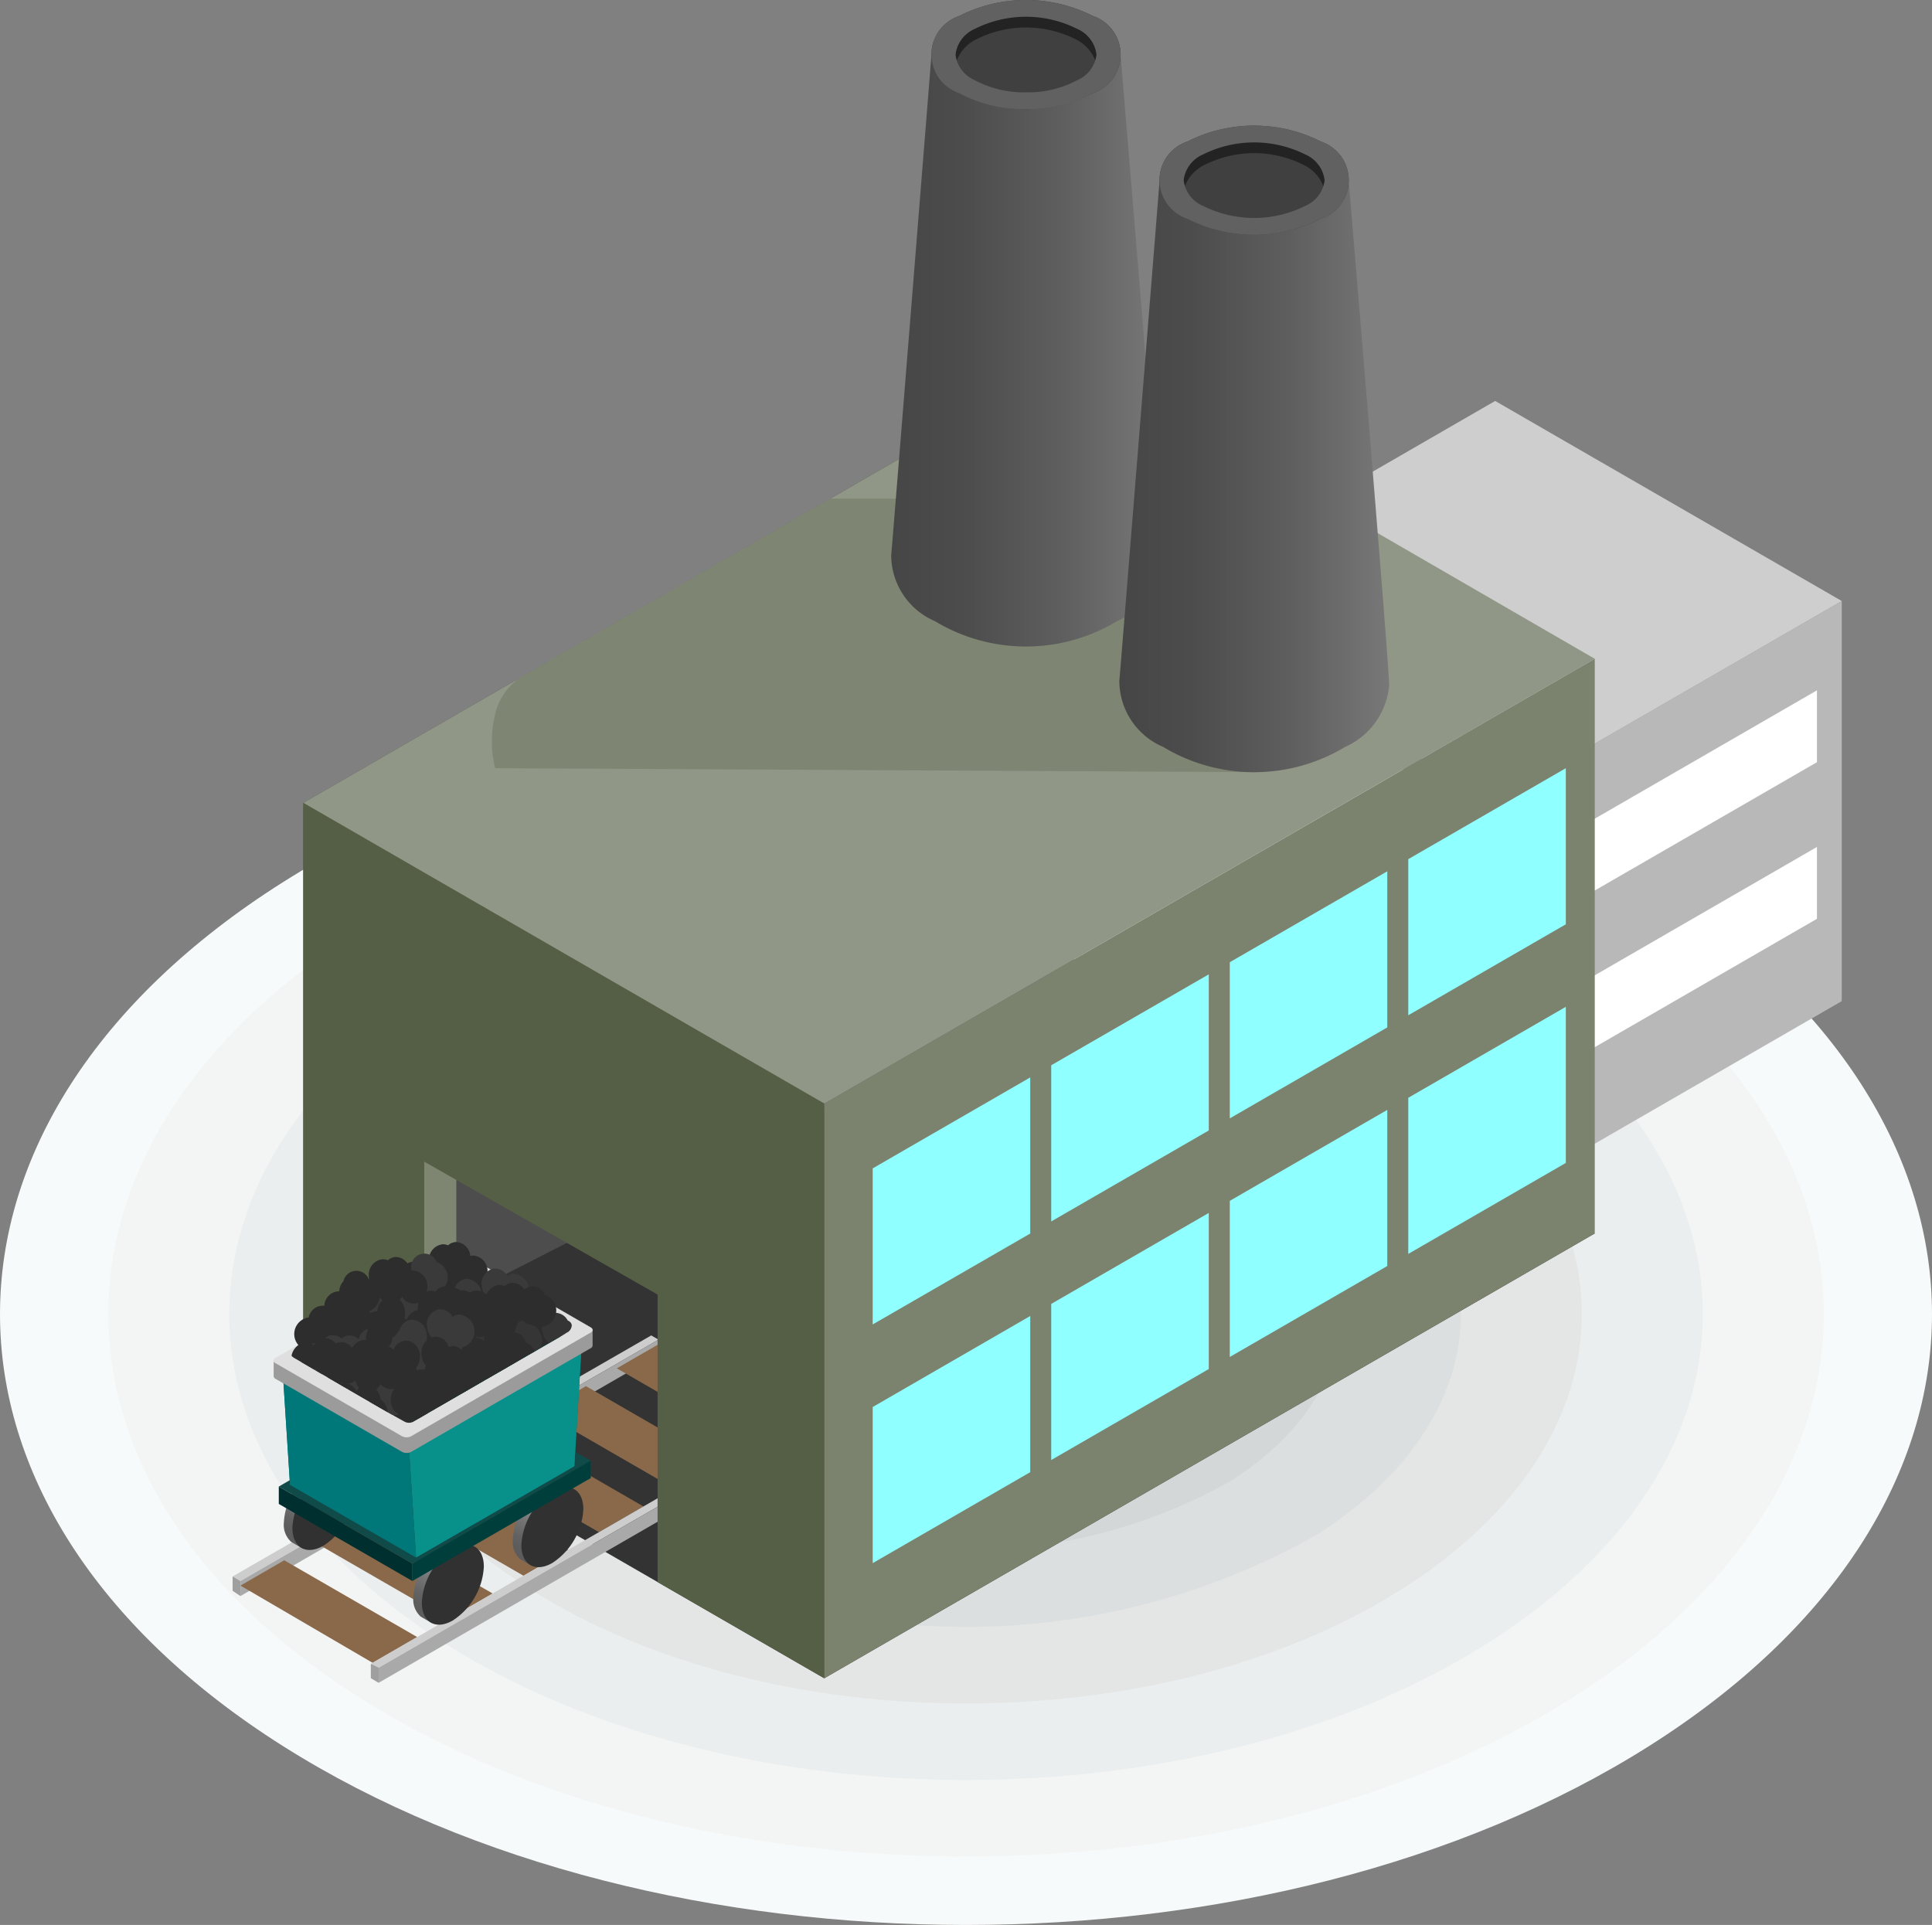 <svg xmlns="http://www.w3.org/2000/svg" xmlns:xlink="http://www.w3.org/1999/xlink" viewBox="0 0 38.018 37.88">
  <rect x="0" y="0" width="38.018" height="37.88" fill="#808080" stroke="none"/>
  <defs>
    <style>
      .cls-1 {
        fill: none;
      }

      .cls-2 {
        fill: #f7fafa;
      }

      .cls-2, .cls-3, .cls-4, .cls-5, .cls-6, .cls-7, .cls-8 {
        fill-rule: evenodd;
      }

      .cls-3 {
        fill: #f3f5f5;
      }

      .cls-4 {
        fill: #ebeeee;
      }

      .cls-5 {
        fill: #e4e6e6;
      }

      .cls-6 {
        fill: #dcdfdf;
      }

      .cls-7 {
        fill: #d4d7d8;
      }

      .cls-8 {
        fill: #cdd0d0;
      }

      .cls-9 {
        fill: #e6eaeb;
      }

      .cls-10 {
        fill: #bdc3c7;
      }

      .cls-11 {
        fill: #333;
      }

      .cls-12 {
        fill: #b8b8b8;
      }

      .cls-13 {
        fill: #cecece;
      }

      .cls-14 {
        fill: #4d4d4d;
      }

      .cls-15 {
        fill: #cdcdcd;
      }

      .cls-16 {
        fill: #a9a9a9;
      }

      .cls-17 {
        fill: #805f40;
      }

      .cls-18 {
        fill: #8a694a;
      }

      .cls-19 {
        fill: #fff;
      }

      .cls-20 {
        fill: #7b836f;
      }

      .cls-21 {
        fill: #909786;
      }

      .cls-22 {
        fill: #7e8673;
      }

      .cls-23 {
        fill: url(#linear-gradient);
      }

      .cls-24 {
        fill: #404040;
      }

      .cls-25 {
        fill: #232323;
      }

      .cls-26 {
        fill: #616161;
      }

      .cls-27 {
        fill: url(#linear-gradient-2);
      }

      .cls-28 {
        fill: #7e8672;
      }

      .cls-29 {
        fill: #555f45;
      }

      .cls-30 {
        fill: #90ffff;
      }

      .cls-31 {
        fill: #9f9f9f;
      }

      .cls-32 {
        fill: url(#linear-gradient-3);
      }

      .cls-33 {
        fill: #313131;
      }

      .cls-34 {
        fill: url(#linear-gradient-4);
      }

      .cls-35 {
        fill: url(#linear-gradient-5);
      }

      .cls-36 {
        fill: #114b49;
      }

      .cls-37 {
        fill: #002f30;
      }

      .cls-38 {
        fill: #007069;
      }

      .cls-39 {
        fill: #08908b;
      }

      .cls-40 {
        fill: #003e3c;
      }

      .cls-41 {
        fill: #007c78;
      }

      .cls-42 {
        fill: #007778;
      }

      .cls-43 {
        fill: #9b9b9b;
      }

      .cls-44 {
        fill: #dfdfdf;
      }

      .cls-45 {
        clip-path: url(#clip-path);
      }

      .cls-46 {
        fill: #2d2d2d;
      }

      .cls-47 {
        fill: #3a3a3a;
      }

      .cls-48 {
        fill: #353535;
      }
    </style>
    <linearGradient id="linear-gradient" x1="17.533" y1="6.899" x2="22.848" y2="6.899" gradientUnits="userSpaceOnUse">
      <stop offset="0" stop-color="#464646"/>
      <stop offset="0.262" stop-color="#4c4c4c"/>
      <stop offset="0.627" stop-color="#5e5e5e"/>
      <stop offset="1" stop-color="#787878"/>
    </linearGradient>
    <linearGradient id="linear-gradient-2" x1="22.021" y1="9.37" x2="27.336" y2="9.37" xlink:href="#linear-gradient"/>
    <linearGradient id="linear-gradient-3" x1="5.792" y1="30.185" x2="6.186" y2="29.368" gradientUnits="userSpaceOnUse">
      <stop offset="0" stop-color="#5c5c5c"/>
      <stop offset="0.249" stop-color="#626262"/>
      <stop offset="0.596" stop-color="#747474"/>
      <stop offset="0.999" stop-color="#929292"/>
      <stop offset="1" stop-color="#929292"/>
    </linearGradient>
    <linearGradient id="linear-gradient-4" x1="10.298" y1="30.524" x2="10.691" y2="29.706" xlink:href="#linear-gradient-3"/>
    <linearGradient id="linear-gradient-5" x1="8.34" y1="31.655" x2="8.733" y2="30.837" xlink:href="#linear-gradient-3"/>
    <clipPath id="clip-path">
      <path class="cls-1" d="M5.818,26.739s1.816,1.062,2.14,1.236a.183.183,0,0,0,.206-.018c.093-.058,2.99-1.732,2.99-1.732a.159.159,0,0,0,.091-.108c.032-.093-.073-.132-.073-.132l1.291-1.798H4.398S5.713,26.584,5.719,26.64,5.818,26.739,5.818,26.739Z"/>
    </clipPath>
  </defs>
  <g id="Layer_2" data-name="Layer 2">
    <g id="_ÎÓÈ_2" data-name="—ÎÓÈ_2">
      <path class="cls-2" d="M32.45,17.36c7.424,4.695,7.424,12.306,0,17s-19.46,4.694-26.882,0c-7.424-4.694-7.424-12.305,0-17C12.991,12.666,25.027,12.666,32.45,17.36Z"/>
      <path class="cls-3" d="M30.945,18.313c6.592,4.168,6.592,10.925,0,15.094s-17.28,4.168-23.87,0-6.592-10.927,0-15.094S24.353,14.145,30.945,18.313Z"/>
      <g>
        <path class="cls-4" d="M29.261,19.377c5.663,3.58,5.663,9.386,0,12.966s-14.841,3.58-20.503,0-5.663-9.386,0-12.966S23.599,15.797,29.261,19.377Z"/>
        <path class="cls-5" d="M27.578,20.441c4.732,2.993,4.732,7.844,0,10.836s-12.405,2.993-17.139,0c-4.731-2.992-4.731-7.843,0-10.836C15.173,17.449,22.846,17.449,27.578,20.441Z"/>
        <path class="cls-6" d="M25.894,21.505c3.804,2.406,3.804,6.304,0,8.708a14.047,14.047,0,0,1-13.769,0c-3.804-2.404-3.804-6.302,0-8.708A14.051,14.051,0,0,1,25.894,21.505Z"/>
        <path class="cls-7" d="M24.211,22.57c2.873,1.816,2.873,4.761,0,6.578a10.609,10.609,0,0,1-10.403,0c-2.875-1.817-2.875-4.763,0-6.578A10.607,10.607,0,0,1,24.211,22.57Z"/>
        <path class="cls-8" d="M22.527,23.633c1.945,1.231,1.945,3.223,0,4.452a7.18,7.18,0,0,1-7.037,0c-1.943-1.229-1.943-3.221,0-4.452A7.182,7.182,0,0,1,22.527,23.633Z"/>
      </g>
      <line class="cls-9" x1="34.612" y1="16.163" x2="22.73" y2="13.865"/>
      <line class="cls-10" x1="22.73" y1="13.865" x2="16.22" y2="21.718"/>
      <line class="cls-9" x1="16.22" y1="21.718" x2="3.089" y2="21.718"/>
      <line class="cls-10" x1="34.929" y1="14.177" x2="34.612" y2="16.163"/>
      <g>
        <polygon class="cls-11" points="5.968 27.107 16.22 33.026 31.382 24.272 21.145 18.883 5.968 27.107"/>
        <polygon class="cls-12" points="29.422 23.638 36.242 19.701 36.242 11.827 29.422 15.765 29.422 23.638"/>
        <polygon class="cls-13" points="22.603 11.827 29.422 15.765 36.242 11.827 29.422 7.89 22.603 11.827"/>
        <polygon class="cls-14" points="5.968 27.107 21.131 19.365 21.131 7.045 5.968 15.8 5.968 27.107"/>
        <g>
          <g>
            <polygon class="cls-15" points="4.577 31.022 4.732 31.112 12.958 26.362 12.815 26.279 4.577 31.022"/>
            <polygon class="cls-16" points="4.731 31.408 12.958 26.658 12.958 26.362 4.732 31.112 4.731 31.408"/>
          </g>
          <polygon class="cls-17" points="14.754 28.718 15.631 28.211 15.631 27.931 14.754 28.438 14.754 28.718"/>
          <polygon class="cls-18" points="12.138 26.927 14.754 28.438 15.631 27.931 13.015 26.42 12.138 26.927"/>
          <polygon class="cls-17" points="13.27 29.575 14.147 29.068 14.147 28.787 13.27 29.294 13.27 29.575"/>
          <polygon class="cls-18" points="10.654 27.783 13.27 29.294 14.147 28.787 11.531 27.277 10.654 27.783"/>
          <polygon class="cls-18" points="9.169 28.641 11.785 30.15 12.662 29.645 10.046 28.134 9.169 28.641"/>
          <polygon class="cls-18" points="7.685 29.497 10.301 31.008 11.179 30.501 8.562 28.99 7.685 29.497"/>
          <polygon class="cls-18" points="6.201 30.354 8.817 31.864 9.695 31.358 7.077 29.848 6.201 30.354"/>
          <polygon class="cls-18" points="4.732 31.202 7.333 32.722 8.21 32.215 5.593 30.704 4.732 31.202"/>
          <polygon class="cls-15" points="7.297 32.741 7.445 32.822 15.775 28.014 15.631 27.931 7.297 32.741"/>
          <polygon class="cls-16" points="7.451 33.115 15.775 28.309 15.775 28.014 7.445 32.822 7.451 33.115"/>
        </g>
        <polygon class="cls-19" points="29.243 21.842 35.754 18.081 35.754 16.667 29.243 20.428 29.243 21.842"/>
        <polygon class="cls-19" points="29.243 18.759 35.754 14.999 35.754 13.585 29.243 17.346 29.243 18.759"/>
        <polygon class="cls-20" points="16.22 33.026 31.382 24.272 31.382 12.964 16.22 21.718 16.22 33.026"/>
        <polygon class="cls-21" points="5.968 15.8 16.22 21.718 31.382 12.964 21.145 7.038 5.968 15.8"/>
        <path class="cls-22" d="M20.393,9.812H16.34l-6.115,3.53a1.205,1.205,0,0,0-.496.779,2.126,2.126,0,0,0,.016.996l14.935.078C24.304,11.948,20.393,9.812,20.393,9.812Z"/>
        <path class="cls-23" d="M18.33,1.074s-.755,9.448-.793,9.852a1.416,1.416,0,0,0,.86,1.297,3.466,3.466,0,0,0,3.585,0,1.465,1.465,0,0,0,.865-1.204c0-.436-.797-9.945-.797-9.945Z"/>
        <path class="cls-24" d="M21.506.314a2.911,2.911,0,0,0-2.631,0,.802.802,0,0,0,0,1.52,2.911,2.911,0,0,0,2.631,0A.802.802,0,0,0,21.506.314Z"/>
        <path class="cls-25" d="M21.174.529a2.174,2.174,0,0,0-1.967,0c-.326.188-.454.446-.389.69a.768.768,0,0,1,.389-.443,2.175,2.175,0,0,1,1.967,0,.775.775,0,0,1,.389.443C21.628.976,21.499.717,21.174.529Z"/>
        <path class="cls-26" d="M21.506.314a2.909,2.909,0,0,0-2.631,0,.802.802,0,0,0,0,1.52,2.696,2.696,0,0,0,1.315.313,2.699,2.699,0,0,0,1.315-.313A.802.802,0,0,0,21.506.314Zm-.308,1.264a2.048,2.048,0,0,1-1.008.239,2.052,2.052,0,0,1-1.009-.239.629.629,0,0,1-.378-.504.632.632,0,0,1,.378-.505,2.244,2.244,0,0,1,2.017,0,.633.633,0,0,1,.379.505A.63.63,0,0,1,21.198,1.578Z"/>
        <path class="cls-27" d="M22.819,3.546s-.755,9.448-.793,9.854a1.417,1.417,0,0,0,.86,1.297,3.472,3.472,0,0,0,3.586,0,1.467,1.467,0,0,0,.864-1.205c0-.436-.797-9.945-.797-9.945Z"/>
        <path class="cls-24" d="M25.994,2.786a2.911,2.911,0,0,0-2.631,0,.801.801,0,0,0,0,1.519,2.905,2.905,0,0,0,2.631,0A.801.801,0,0,0,25.994,2.786Z"/>
        <path class="cls-25" d="M25.661,3.001a2.173,2.173,0,0,0-1.966,0c-.326.189-.455.447-.389.692a.773.773,0,0,1,.389-.444,2.172,2.172,0,0,1,1.966,0,.772.772,0,0,1,.39.444C26.116,3.448,25.988,3.189,25.661,3.001Z"/>
        <path class="cls-26" d="M25.994,2.786a2.908,2.908,0,0,0-2.631,0,.801.801,0,0,0,0,1.519,2.901,2.901,0,0,0,2.631,0A.801.801,0,0,0,25.994,2.786ZM25.688,4.05a2.247,2.247,0,0,1-2.018,0,.629.629,0,0,1-.378-.504A.632.632,0,0,1,23.67,3.041a2.254,2.254,0,0,1,2.018,0,.633.633,0,0,1,.378.505A.631.631,0,0,1,25.688,4.05Z"/>
        <polygon class="cls-28" points="6.599 26.743 8.348 28.481 8.979 28.117 8.979 22.644 13.571 24.867 13.571 30.767 16.22 33.026 16.22 21.718 5.968 15.8 6.599 26.743"/>
        <polygon class="cls-29" points="5.968 27.107 8.348 28.481 8.348 22.86 12.94 25.475 12.94 31.133 16.22 33.026 16.22 21.718 5.968 15.8 5.968 27.107"/>
        <polygon class="cls-30" points="17.173 30.76 20.273 28.97 20.273 25.897 17.173 27.688 17.173 30.76"/>
        <polygon class="cls-30" points="20.686 28.731 23.786 26.941 23.786 23.869 20.686 25.659 20.686 28.731"/>
        <polygon class="cls-30" points="24.2 26.703 27.299 24.913 27.299 21.841 24.2 23.631 24.2 26.703"/>
        <polygon class="cls-30" points="27.712 24.675 30.812 22.885 30.812 19.813 27.712 21.603 27.712 24.675"/>
        <polygon class="cls-30" points="17.173 26.063 20.273 24.274 20.273 21.202 17.173 22.992 17.173 26.063"/>
        <polygon class="cls-30" points="20.686 24.036 23.786 22.246 23.786 19.174 20.686 20.963 20.686 24.036"/>
        <polygon class="cls-30" points="24.2 22.008 27.299 20.218 27.299 17.146 24.2 18.935 24.2 22.008"/>
        <polygon class="cls-30" points="27.712 19.979 30.812 18.189 30.812 15.117 27.712 16.907 27.712 19.979"/>
        <polygon class="cls-31" points="4.577 31.305 4.731 31.408 4.732 31.112 4.577 31.022 4.577 31.305"/>
        <polygon class="cls-31" points="7.297 33.025 7.451 33.115 7.452 32.818 7.297 32.741 7.297 33.025"/>
        <g>
          <path class="cls-32" d="M6.195,28.913A1.348,1.348,0,0,0,5.585,29.97a.452.452,0,0,0,.145.372c.01.008.225.13.225.13s-.143-.176.028-.274a1.35,1.35,0,0,0,.609-1.057c0-.183.211-.171.211-.171s-.19-.107-.21-.115A.451.451,0,0,0,6.195,28.913Z"/>
          <path class="cls-33" d="M6.364,29.008a1.351,1.351,0,0,0-.61,1.057c0,.39.273.547.61.353A1.346,1.346,0,0,0,6.974,29.36C6.974,28.972,6.702,28.814,6.364,29.008Z"/>
        </g>
        <g>
          <path class="cls-34" d="M10.7,29.252a1.351,1.351,0,0,0-.61,1.057.452.452,0,0,0,.145.372c.009.008.224.129.224.129s-.142-.175.029-.273a1.351,1.351,0,0,0,.609-1.057c0-.183.21-.17.21-.17s-.19-.108-.209-.116A.451.451,0,0,0,10.7,29.252Z"/>
          <path class="cls-33" d="M10.87,29.348a1.348,1.348,0,0,0-.61,1.057c0,.389.273.546.61.351a1.349,1.349,0,0,0,.609-1.057C11.48,29.311,11.206,29.153,10.87,29.348Z"/>
        </g>
        <g>
          <path class="cls-35" d="M8.742,30.383a1.352,1.352,0,0,0-.609,1.057.452.452,0,0,0,.145.372c.01.008.225.129.225.129s-.143-.175.028-.273A1.349,1.349,0,0,0,9.14,30.61c0-.183.21-.17.21-.17s-.191-.108-.209-.116A.453.453,0,0,0,8.742,30.383Z"/>
          <path class="cls-33" d="M8.911,30.479a1.347,1.347,0,0,0-.61,1.057c0,.389.273.547.61.352a1.348,1.348,0,0,0,.61-1.057C9.522,30.441,9.248,30.284,8.911,30.479Z"/>
        </g>
        <g>
          <polygon class="cls-36" points="5.486 29.253 8.115 30.771 11.623 29.087 11.623 28.745 8.994 27.227 5.486 29.253"/>
          <polygon class="cls-37" points="5.486 29.595 8.115 31.112 8.115 30.771 5.486 29.253 5.486 29.595"/>
          <polygon class="cls-38" points="8.77 27.391 11.302 28.854 11.446 26.479 8.945 25.059 8.77 27.391"/>
          <polygon class="cls-39" points="8.187 30.651 11.302 28.854 11.446 26.479 8.044 28.441 8.187 30.651"/>
          <polygon class="cls-40" points="8.115 31.112 11.623 29.087 11.623 28.745 8.115 30.771 8.115 31.112"/>
          <polygon class="cls-41" points="5.707 29.221 8.823 27.422 8.965 25.047 5.565 27.01 5.707 29.221"/>
          <polygon class="cls-42" points="5.565 27.01 5.707 29.221 8.187 30.651 8.044 28.441 5.565 27.01"/>
        </g>
        <path class="cls-43" d="M8.91,24.872l-3.525,1.9v.309a.062.062,0,0,0,.036.052l2.491,1.438a.199.199,0,0,0,.179,0L11.624,26.53a.064.064,0,0,0,.037-.052v-.315L9.134,24.989C9.084,24.961,8.959,24.844,8.91,24.872Zm2.188,1.561L8.163,28.127a.16.16,0,0,1-.148,0L5.948,26.934c-.041-.024-.041-.062,0-.086l2.934-1.693a.158.158,0,0,1,.147,0l2.068,1.193A.045.045,0,0,1,11.098,26.433Z"/>
        <path class="cls-44" d="M9.134,24.681a.193.193,0,0,0-.179,0L5.42,26.722a.054.054,0,0,0,0,.103l2.491,1.438a.199.199,0,0,0,.179,0l3.534-2.04c.05-.029.05-.075,0-.103Zm1.964,1.583L8.163,27.958a.166.166,0,0,1-.148,0L5.948,26.764a.045.045,0,0,1,0-.085l2.934-1.694a.164.164,0,0,1,.147,0l2.068,1.193A.046.046,0,0,1,11.098,26.264Z"/>
        <g class="cls-45">
          <g>
            <path class="cls-46" d="M10.158,25.448a.269.269,0,0,0-.236.159l-.009-.007a.362.362,0,0,0,.042-.171.303.303,0,0,0-.275-.325.239.239,0,0,0-.098.021.397.397,0,0,0,.011-.092.303.303,0,0,0-.274-.325.236.236,0,0,0-.065.01.295.295,0,0,0-.272-.277.253.253,0,0,0-.166.065.246.246,0,0,0-.1-.021.303.303,0,0,0-.274.325.331.331,0,0,0,.164.297.331.331,0,0,0,.102.186.344.344,0,0,0-.1.217H8.598a.233.233,0,0,0-.132.04.343.343,0,0,0-.109-.209.362.362,0,0,0,.051-.189.302.302,0,0,0-.275-.324.295.295,0,0,0-.272.288l-.022-.001a.296.296,0,0,0-.273.287.311.311,0,0,0-.044-.004.285.285,0,0,0-.264.234H7.246a.329.329,0,0,0,0,.649.237.237,0,0,0,.118-.032.275.275,0,0,0,.248.184A.302.302,0,0,0,7.887,26.11a.348.348,0,0,0-.111-.262.405.405,0,0,0,.018-.086.33.33,0,0,0,.043.004.239.239,0,0,0,.108-.025.379.379,0,0,0,.021.045.362.362,0,0,0-.055.194.303.303,0,0,0,.275.325.28.28,0,0,0,.255-.203.242.242,0,0,0,.325-.011.271.271,0,0,0,.234.155.279.279,0,0,0,.251-.191.256.256,0,0,0,.199.103.248.248,0,0,0,.134-.041.256.256,0,0,0,.192.092.27.27,0,0,0,.236-.16.241.241,0,0,0,.144.049.329.329,0,0,0,0-.649Zm-.744.064a.284.284,0,0,0-.212.186.272.272,0,0,0-.058-.054.362.362,0,0,0,.013-.098.345.345,0,0,0-.11-.261.3.3,0,0,0,.049-.06.265.265,0,0,0,.223.134.238.238,0,0,0,.098-.021.395.395,0,0,0-.012.092A.375.375,0,0,0,9.413,25.512Z"/>
            <path class="cls-46" d="M7.656,25.011a.26.26,0,0,0-.257.219.26.26,0,0,0,.064.5.259.259,0,0,0,.413-.209.251.251,0,0,0-.017-.09.257.257,0,0,0,.057-.161A.259.259,0,0,0,7.656,25.011Z"/>
            <path class="cls-46" d="M9.874,25.52a.259.259,0,0,0-.509-.016.259.259,0,1,0,.248.454.26.26,0,1,0,.261-.439Z"/>
            <path class="cls-47" d="M8.592,24.832a.26.26,0,0,0-.501.096.27.27,0,0,0,.028.119.264.264,0,0,0-.028.118.259.259,0,0,0,.238.259.325.325,0,1,0,.263-.592Z"/>
            <path class="cls-47" d="M10.096,25.065a.24.24,0,0,0-.113.048.276.276,0,0,0-.27-.149.303.303,0,0,0-.231.357.344.344,0,0,0,.145.244.383.383,0,0,0-.008.089.215.215,0,0,0-.043.001.24.24,0,0,0-.103.04.312.312,0,0,0-.027-.042.36.36,0,0,0,.029-.2A.303.303,0,0,0,9.16,25.167a.28.28,0,0,0-.227.234.242.242,0,0,0-.162-.037.253.253,0,0,0-.159.091.266.266,0,0,0-.252-.123.276.276,0,0,0-.224.222.257.257,0,0,0-.211-.075.242.242,0,0,0-.127.059.254.254,0,0,0-.202-.066.267.267,0,0,0-.213.19.245.245,0,0,0-.15-.03.33.33,0,0,0,.085.645.271.271,0,0,0,.214-.19l.01.005a.364.364,0,0,0-.02.176.304.304,0,0,0,.316.287.231.231,0,0,0,.095-.035.328.328,0,0,0,.001.093.303.303,0,0,0,.314.286.221.221,0,0,0,.062-.018.295.295,0,0,0,.306.239.259.259,0,0,0,.156-.087.252.252,0,0,0,.102.009.303.303,0,0,0,.23-.358.332.332,0,0,0-.201-.274.336.336,0,0,0-.127-.171.341.341,0,0,0,.07-.229h.011a.248.248,0,0,0,.126-.058.343.343,0,0,0,.136.192.37.37,0,0,0-.026.193.304.304,0,0,0,.315.286.297.297,0,0,0,.233-.322L9.662,26.3a.296.296,0,0,0,.232-.32.231.231,0,0,0,.044-.001.288.288,0,0,0,.231-.268l.011-.001a.33.33,0,0,0-.085-.644Zm-1.695,1.291a.264.264,0,0,0-.237-.103.251.251,0,0,0-.095.034.345.345,0,0,0-.021-.172.286.286,0,0,0,.187-.214.243.243,0,0,0,.063.046.365.365,0,0,0,.144.343A.302.302,0,0,0,8.401,26.356Z"/>
            <path class="cls-46" d="M8.903,25.344a.259.259,0,0,0-.383.261.275.275,0,0,0,.028.088.254.254,0,0,0-.035.166A.259.259,0,0,0,9.03,25.831a.259.259,0,0,0-.127-.487Z"/>
            <path class="cls-46" d="M8.213,26.028a.263.263,0,0,0-.131.056.26.26,0,1,0-.2.47.258.258,0,0,0,.282.183.262.262,0,0,0,.225-.233.262.262,0,0,0,.115-.252A.259.259,0,0,0,8.213,26.028Z"/>
            <path class="cls-46" d="M9.229,26.32a.26.26,0,0,0-.27-.226.264.264,0,0,0-.183-.045.26.26,0,0,0-.225.29.254.254,0,0,0-.024.15.258.258,0,0,0,.248.225.26.26,0,0,0,.484-.159.267.267,0,0,0-.044-.114A.264.264,0,0,0,9.229,26.32Z"/>
            <path class="cls-46" d="M11.271,26.248a.269.269,0,0,0-.236.16l-.01-.007a.366.366,0,0,0,.042-.172.303.303,0,0,0-.275-.324.239.239,0,0,0-.098.021.404.404,0,0,0,.012-.092A.303.303,0,0,0,10.43,25.51a.277.277,0,0,0-.065.009.294.294,0,0,0-.272-.276.248.248,0,0,0-.166.066.229.229,0,0,0-.1-.024.303.303,0,0,0-.274.326.331.331,0,0,0,.164.297.338.338,0,0,0,.102.186.346.346,0,0,0-.1.217l-.011-.001a.241.241,0,0,0-.132.04.336.336,0,0,0-.109-.208.361.361,0,0,0,.051-.188.303.303,0,0,0-.274-.325.297.297,0,0,0-.273.289l-.021-.001a.297.297,0,0,0-.274.287A.202.202,0,0,0,8.634,26.2a.286.286,0,0,0-.265.234l-.011-.001a.33.33,0,0,0,0,.65.242.242,0,0,0,.119-.032.274.274,0,0,0,.247.184A.304.304,0,0,0,9,26.91a.348.348,0,0,0-.112-.261.366.366,0,0,0,.02-.087.209.209,0,0,0,.043.005.239.239,0,0,0,.107-.026.408.408,0,0,0,.021.046.354.354,0,0,0-.056.194.304.304,0,0,0,.275.325.28.28,0,0,0,.255-.203.242.242,0,0,0,.326-.012.267.267,0,0,0,.234.155.276.276,0,0,0,.25-.19.256.256,0,0,0,.199.102.238.238,0,0,0,.134-.041.255.255,0,0,0,.191.092.271.271,0,0,0,.236-.159.248.248,0,0,0,.145.049.33.33,0,0,0,0-.65Zm-.745.064a.284.284,0,0,0-.212.188.293.293,0,0,0-.057-.054.409.409,0,0,0,.013-.099.348.348,0,0,0-.11-.26.385.385,0,0,0,.049-.061.262.262,0,0,0,.222.134.236.236,0,0,0,.098-.021.395.395,0,0,0-.011.091A.368.368,0,0,0,10.526,26.311Z"/>
            <path class="cls-46" d="M8.845,25.883a.26.26,0,0,0-.257.22.26.26,0,0,0,.064.5.259.259,0,0,0,.413-.209.243.243,0,0,0-.017-.09.259.259,0,0,0-.203-.421Z"/>
            <path class="cls-46" d="M11.064,26.392a.26.26,0,0,0-.51-.016.259.259,0,1,0,.249.454.26.26,0,1,0,.261-.439Z"/>
            <path class="cls-46" d="M9.623,25.548a.259.259,0,1,0-.472.214.251.251,0,0,0-.028.118.259.259,0,0,0,.238.259.254.254,0,0,0,.175.068.26.26,0,0,0,.26-.258.259.259,0,0,0-.173-.401Z"/>
            <path class="cls-48" d="M11.285,25.938a.238.238,0,0,0-.114.047.274.274,0,0,0-.269-.149.304.304,0,0,0-.23.358.348.348,0,0,0,.144.244.431.431,0,0,0-.007.088.309.309,0,0,0-.043.002.237.237,0,0,0-.103.039c-.009-.014-.018-.028-.027-.041a.361.361,0,0,0,.029-.201.425.425,0,0,0-.393-.336c-.114.015-.124.161-.149.285a.243.243,0,0,0-.162-.037.253.253,0,0,0-.159.091A.268.268,0,0,0,9.55,26.205a.275.275,0,0,0-.224.222.258.258,0,0,0-.212-.075.24.24,0,0,0-.126.059.257.257,0,0,0-.202-.066.27.27,0,0,0-.213.19.243.243,0,0,0-.15-.029.33.33,0,0,0,.085.644.273.273,0,0,0,.214-.189l.009.005a.373.373,0,0,0-.019.176.303.303,0,0,0,.315.286.242.242,0,0,0,.094-.034.424.424,0,0,0,.001.093.304.304,0,0,0,.315.286A.261.261,0,0,0,9.5,27.753a.294.294,0,0,0,.306.238.245.245,0,0,0,.155-.087.224.224,0,0,0,.102.009.302.302,0,0,0,.231-.357.332.332,0,0,0-.202-.273.332.332,0,0,0-.126-.172.341.341,0,0,0,.07-.228l.011-.001a.252.252,0,0,0,.126-.057.328.328,0,0,0,.136.191.366.366,0,0,0-.026.194.304.304,0,0,0,.316.286.297.297,0,0,0,.233-.323l.021-.001a.296.296,0,0,0,.233-.32.339.339,0,0,0,.044-.002.287.287,0,0,0,.232-.268l.011-.001a.329.329,0,0,0-.085-.644ZM9.59,27.23a.261.261,0,0,0-.237-.104.236.236,0,0,0-.095.034.369.369,0,0,0,0-.093.354.354,0,0,0-.021-.08.284.284,0,0,0,.185-.213.287.287,0,0,0,.064.046.37.37,0,0,0,.001.099.347.347,0,0,0,.143.243A.304.304,0,0,0,9.59,27.23Z"/>
            <path class="cls-46" d="M10.091,26.216a.26.26,0,0,0-.382.262.238.238,0,0,0,.028.087.259.259,0,1,0,.481.14.26.26,0,0,0-.128-.488Z"/>
            <path class="cls-46" d="M9.402,26.9a.265.265,0,0,0-.13.057.266.266,0,0,0-.178-.042.26.26,0,0,0-.224.292.257.257,0,0,0,.201.219.259.259,0,0,0,.506-.051A.259.259,0,0,0,9.402,26.9Z"/>
            <path class="cls-46" d="M10.418,27.192a.26.26,0,0,0-.271-.225.259.259,0,0,0-.406.244.264.264,0,0,0-.025.151.259.259,0,0,0,.249.225.26.26,0,0,0,.484-.16.253.253,0,0,0-.045-.113A.256.256,0,0,0,10.418,27.192Z"/>
            <path class="cls-46" d="M10.281,26.397a.27.27,0,0,0-.236.16l-.009-.007a.366.366,0,0,0,.042-.171.304.304,0,0,0-.275-.325.239.239,0,0,0-.098.021.409.409,0,0,0,.011-.092.303.303,0,0,0-.275-.325.281.281,0,0,0-.063.009.295.295,0,0,0-.272-.276.244.244,0,0,0-.166.066.233.233,0,0,0-.1-.024.305.305,0,0,0-.275.326.33.33,0,0,0,.165.297.336.336,0,0,0,.102.186.35.35,0,0,0-.101.217l-.01-.001a.24.24,0,0,0-.132.04.342.342,0,0,0-.11-.208.363.363,0,0,0,.052-.189.303.303,0,0,0-.275-.325.297.297,0,0,0-.274.289l-.021-.001a.298.298,0,0,0-.273.287.209.209,0,0,0-.043-.004.285.285,0,0,0-.264.234l-.011-.001a.33.33,0,0,0,0,.65.239.239,0,0,0,.118-.032.276.276,0,0,0,.247.184A.303.303,0,0,0,8.01,27.06a.348.348,0,0,0-.111-.261.419.419,0,0,0,.019-.087.216.216,0,0,0,.043.005.237.237,0,0,0,.107-.026.475.475,0,0,0,.021.046.362.362,0,0,0-.055.194.303.303,0,0,0,.275.325.28.28,0,0,0,.255-.203A.241.241,0,0,0,8.89,27.041a.269.269,0,0,0,.234.155.276.276,0,0,0,.25-.191.258.258,0,0,0,.2.102.241.241,0,0,0,.134-.041.254.254,0,0,0,.191.092.269.269,0,0,0,.236-.159.245.245,0,0,0,.145.049.33.33,0,0,0,0-.65Zm-.744.064a.283.283,0,0,0-.212.188.298.298,0,0,0-.058-.054.364.364,0,0,0,.013-.099.345.345,0,0,0-.11-.26.297.297,0,0,0,.049-.06A.265.265,0,0,0,9.44,26.31a.243.243,0,0,0,.099-.021.348.348,0,0,0-.012.092A.319.319,0,0,0,9.536,26.461Z"/>
            <path class="cls-46" d="M7.797,26.163a.26.26,0,0,0-.256.22.259.259,0,0,0,.062.5.263.263,0,0,0,.154.051.259.259,0,0,0,.259-.26.277.277,0,0,0-.016-.09.262.262,0,0,0,.056-.161A.26.26,0,0,0,7.797,26.163Z"/>
            <path class="cls-46" d="M10.016,26.673a.259.259,0,0,0-.509-.016.259.259,0,0,0,.112.493.254.254,0,0,0,.137-.039.259.259,0,1,0,.26-.439Z"/>
            <path class="cls-46" d="M9.734,26.514a.235.235,0,0,0-.121.021.274.274,0,0,0-.23-.205.303.303,0,0,0-.304.298.345.345,0,0,0,.088.27.348.348,0,0,0-.027.085.281.281,0,0,0-.042-.009.241.241,0,0,0-.109.017.415.415,0,0,0-.018-.048.36.36,0,0,0,.073-.188.304.304,0,0,0-.245-.349.279.279,0,0,0-.272.18.241.241,0,0,0-.15-.072.25.25,0,0,0-.175.053.268.268,0,0,0-.22-.176.277.277,0,0,0-.266.167.26.26,0,0,0-.19-.119.246.246,0,0,0-.137.028.254.254,0,0,0-.182-.108.27.27,0,0,0-.25.138.24.24,0,0,0-.14-.062.33.33,0,0,0-.06.647.267.267,0,0,0,.25-.138l.009.008a.361.361,0,0,0-.058.167.303.303,0,0,0,.244.349.245.245,0,0,0,.1-.013.386.386,0,0,0-.019.091.303.303,0,0,0,.244.349.242.242,0,0,0,.066-.004.293.293,0,0,0,.245.301.251.251,0,0,0,.171-.051.222.222,0,0,0,.097.031A.303.303,0,0,0,8.41,27.872a.329.329,0,0,0-.137-.31.333.333,0,0,0-.086-.195.339.339,0,0,0,.12-.207l.01.002a.241.241,0,0,0,.136-.028.341.341,0,0,0,.09.218.375.375,0,0,0-.068.183.304.304,0,0,0,.244.349.295.295,0,0,0,.299-.263.18.18,0,0,0,.021.003.297.297,0,0,0,.299-.261.201.201,0,0,0,.042.008.284.284,0,0,0,.284-.21l.011.002a.33.33,0,0,0,.06-.647Zm-1.938.886a.264.264,0,0,0-.209-.153.214.214,0,0,0-.1.013.392.392,0,0,0,.02-.091.324.324,0,0,0-.002-.082.286.286,0,0,0,.229-.167.27.27,0,0,0,.052.059.388.388,0,0,0-.021.097.345.345,0,0,0,.086.269A.299.299,0,0,0,7.796,27.399Z"/>
            <path class="cls-46" d="M9.044,26.497a.264.264,0,0,0-.158-.03.26.26,0,0,0-.224.292.248.248,0,0,0,.027.086.264.264,0,0,0-.034.167.259.259,0,0,0,.517-.027.259.259,0,0,0-.128-.487Z"/>
            <path class="cls-46" d="M8.375,27.205a.253.253,0,0,0-.13.056.262.262,0,0,0-.179-.041.259.259,0,0,0-.022.51.26.26,0,0,0,.507-.05.26.26,0,0,0-.176-.475Z"/>
            <path class="cls-46" d="M9.326,27.555a.258.258,0,0,0-.27-.226.259.259,0,0,0-.406.245.253.253,0,0,0-.025.15.26.26,0,0,0,.249.226.259.259,0,0,0,.483-.16.261.261,0,0,1-.031-.235Z"/>
            <path class="cls-46" d="M8.974,25.742a.268.268,0,0,0-.236.159l-.009-.007a.365.365,0,0,0,.042-.171.304.304,0,0,0-.275-.325.241.241,0,0,0-.099.021.354.354,0,0,0,.012-.092.304.304,0,0,0-.275-.325.237.237,0,0,0-.065.009.294.294,0,0,0-.271-.276.25.25,0,0,0-.165.066.246.246,0,0,0-.1-.021.302.302,0,0,0-.275.324.333.333,0,0,0,.164.298.33.33,0,0,0,.103.187.337.337,0,0,0-.101.217l-.01-.001a.247.247,0,0,0-.133.04.336.336,0,0,0-.109-.208.366.366,0,0,0,.052-.189.304.304,0,0,0-.275-.325.297.297,0,0,0-.273.289l-.021-.001a.297.297,0,0,0-.273.287.21.21,0,0,0-.043-.004.286.286,0,0,0-.265.234l-.011-.001a.33.33,0,0,0,0,.65.24.24,0,0,0,.119-.032.275.275,0,0,0,.247.184.303.303,0,0,0,.275-.324.343.343,0,0,0-.112-.262.359.359,0,0,0,.019-.087.203.203,0,0,0,.043.005.235.235,0,0,0,.107-.026.392.392,0,0,0,.021.046.363.363,0,0,0-.056.194.303.303,0,0,0,.275.324.28.28,0,0,0,.255-.203.24.24,0,0,0,.326-.011.268.268,0,0,0,.234.156.277.277,0,0,0,.25-.191.256.256,0,0,0,.2.102.237.237,0,0,0,.133-.041.255.255,0,0,0,.191.092.27.27,0,0,0,.236-.159.25.25,0,0,0,.145.049.329.329,0,0,0,0-.649Zm-.745.062a.286.286,0,0,0-.212.188.326.326,0,0,0-.057-.055.39.39,0,0,0,.013-.098.345.345,0,0,0-.11-.26.327.327,0,0,0,.049-.06.263.263,0,0,0,.222.133.236.236,0,0,0,.098-.021.397.397,0,0,0-.011.092A.36.36,0,0,0,8.229,25.805Z"/>
            <path class="cls-46" d="M6.591,25.654a.26.26,0,0,0-.256.22.26.26,0,0,0,.062.501.26.26,0,0,0,.413-.21.263.263,0,0,1,.04-.251A.26.26,0,0,0,6.591,25.654Z"/>
            <path class="cls-46" d="M8.567,26.01a.259.259,0,0,0-.509-.017.26.26,0,0,0,.111.494.252.252,0,0,0,.137-.04.254.254,0,0,0,.172.065.259.259,0,0,0,.089-.502Z"/>
            <path class="cls-46" d="M7.254,25.17a.26.26,0,0,0-.501.096.253.253,0,0,0,.029.118.256.256,0,0,0-.029.119.26.26,0,0,0,.238.258.254.254,0,0,0,.175.068.341.341,0,0,0,.088-.659Z"/>
            <path class="cls-47" d="M9.018,25.868a.249.249,0,0,0-.113.047.277.277,0,0,0-.27-.149.302.302,0,0,0-.23.358.342.342,0,0,0,.144.244.378.378,0,0,0-.008.089.208.208,0,0,0-.043.001.238.238,0,0,0-.103.039.293.293,0,0,0-.026-.041.368.368,0,0,0,.028-.2.303.303,0,0,0-.314-.287.28.28,0,0,0-.227.235.245.245,0,0,0-.163-.037.248.248,0,0,0-.158.091.271.271,0,0,0-.253-.124.276.276,0,0,0-.223.223.26.26,0,0,0-.212-.075.247.247,0,0,0-.127.059.257.257,0,0,0-.201-.066.271.271,0,0,0-.214.19.243.243,0,0,0-.15-.029.33.33,0,0,0,.085.644.273.273,0,0,0,.214-.19l.01.005a.361.361,0,0,0-.019.176.303.303,0,0,0,.315.286.24.24,0,0,0,.095-.034.328.328,0,0,0,.001.093.303.303,0,0,0,.315.286.252.252,0,0,0,.061-.018.294.294,0,0,0,.306.238.247.247,0,0,0,.156-.087.237.237,0,0,0,.102.01.303.303,0,0,0,.23-.358.329.329,0,0,0-.201-.273.327.327,0,0,0-.127-.171.349.349,0,0,0,.071-.229l.01-.001a.237.237,0,0,0,.126-.057.334.334,0,0,0,.136.191.367.367,0,0,0-.025.194.303.303,0,0,0,.316.286.297.297,0,0,0,.232-.323l.021-.001a.296.296,0,0,0,.233-.32.308.308,0,0,0,.043-.002.284.284,0,0,0,.232-.267l.011-.001a.33.33,0,0,0-.085-.645Zm-1.694,1.291a.262.262,0,0,0-.238-.103.226.226,0,0,0-.094.034.424.424,0,0,0-.001-.093.435.435,0,0,0-.019-.08.284.284,0,0,0,.185-.213A.287.287,0,0,0,7.22,26.75a.417.417,0,0,0,0,.099.348.348,0,0,0,.144.244A.302.302,0,0,0,7.324,27.159Z"/>
            <path class="cls-46" d="M7.595,25.833a.266.266,0,0,0-.159-.03.259.259,0,0,0-.223.292.246.246,0,0,0,.027.086.266.266,0,0,0-.035.167.26.26,0,0,0,.292.224.257.257,0,0,0,.225-.251.259.259,0,0,0-.127-.487Z"/>
            <path class="cls-46" d="M6.906,26.517a.261.261,0,0,0-.131.057.253.253,0,0,0-.178-.042.26.26,0,0,0-.022.511.259.259,0,0,0,.507-.051.26.26,0,0,0-.176-.475Z"/>
            <path class="cls-46" d="M7.921,26.81a.259.259,0,0,0-.27-.226.259.259,0,0,0-.406.245.247.247,0,0,0-.025.15.259.259,0,0,0,.248.226.26.26,0,0,0,.484-.16.262.262,0,0,1-.031-.235Z"/>
            <path class="cls-46" d="M10.721,25.479a.257.257,0,0,0-.24-.164.26.26,0,0,0-.26.26.267.267,0,0,0,.028.118.263.263,0,0,0-.028.118.259.259,0,0,0,.238.259.325.325,0,1,0,.262-.591Z"/>
            <path class="cls-46" d="M8.95,26.488a.231.231,0,0,0-.121.021.274.274,0,0,0-.23-.205.302.302,0,0,0-.304.299.344.344,0,0,0,.088.27.348.348,0,0,0-.027.085.211.211,0,0,0-.043-.009.247.247,0,0,0-.109.016.327.327,0,0,0-.017-.046A.37.37,0,0,0,8.26,26.73a.303.303,0,0,0-.244-.349.28.28,0,0,0-.272.179.245.245,0,0,0-.15-.071.25.25,0,0,0-.175.053.269.269,0,0,0-.22-.176.279.279,0,0,0-.267.167.256.256,0,0,0-.189-.119.237.237,0,0,0-.137.028.254.254,0,0,0-.182-.108.271.271,0,0,0-.25.138.241.241,0,0,0-.141-.062.33.33,0,0,0-.059.647.272.272,0,0,0,.25-.137l.008.006a.376.376,0,0,0-.057.168.303.303,0,0,0,.244.349.245.245,0,0,0,.1-.013.389.389,0,0,0-.019.09.303.303,0,0,0,.244.349.203.203,0,0,0,.065-.003.295.295,0,0,0,.246.301.251.251,0,0,0,.171-.051.236.236,0,0,0,.097.031.304.304,0,0,0,.304-.299.331.331,0,0,0-.137-.31.333.333,0,0,0-.086-.195.343.343,0,0,0,.119-.207l.011.002a.246.246,0,0,0,.135-.028.343.343,0,0,0,.091.218.364.364,0,0,0-.068.183.304.304,0,0,0,.244.349.297.297,0,0,0,.299-.263l.021.003a.296.296,0,0,0,.298-.261.21.21,0,0,0,.043.008.286.286,0,0,0,.284-.209l.011.001a.33.33,0,0,0,.06-.647ZM7.013,27.373a.263.263,0,0,0-.209-.152.241.241,0,0,0-.1.012.374.374,0,0,0,.02-.09.455.455,0,0,0-.002-.082.286.286,0,0,0,.229-.168.276.276,0,0,0,.052.06.369.369,0,0,0,.065.365A.289.289,0,0,0,7.013,27.373Z"/>
          </g>
        </g>
      </g>
    </g>
  </g>
</svg>

